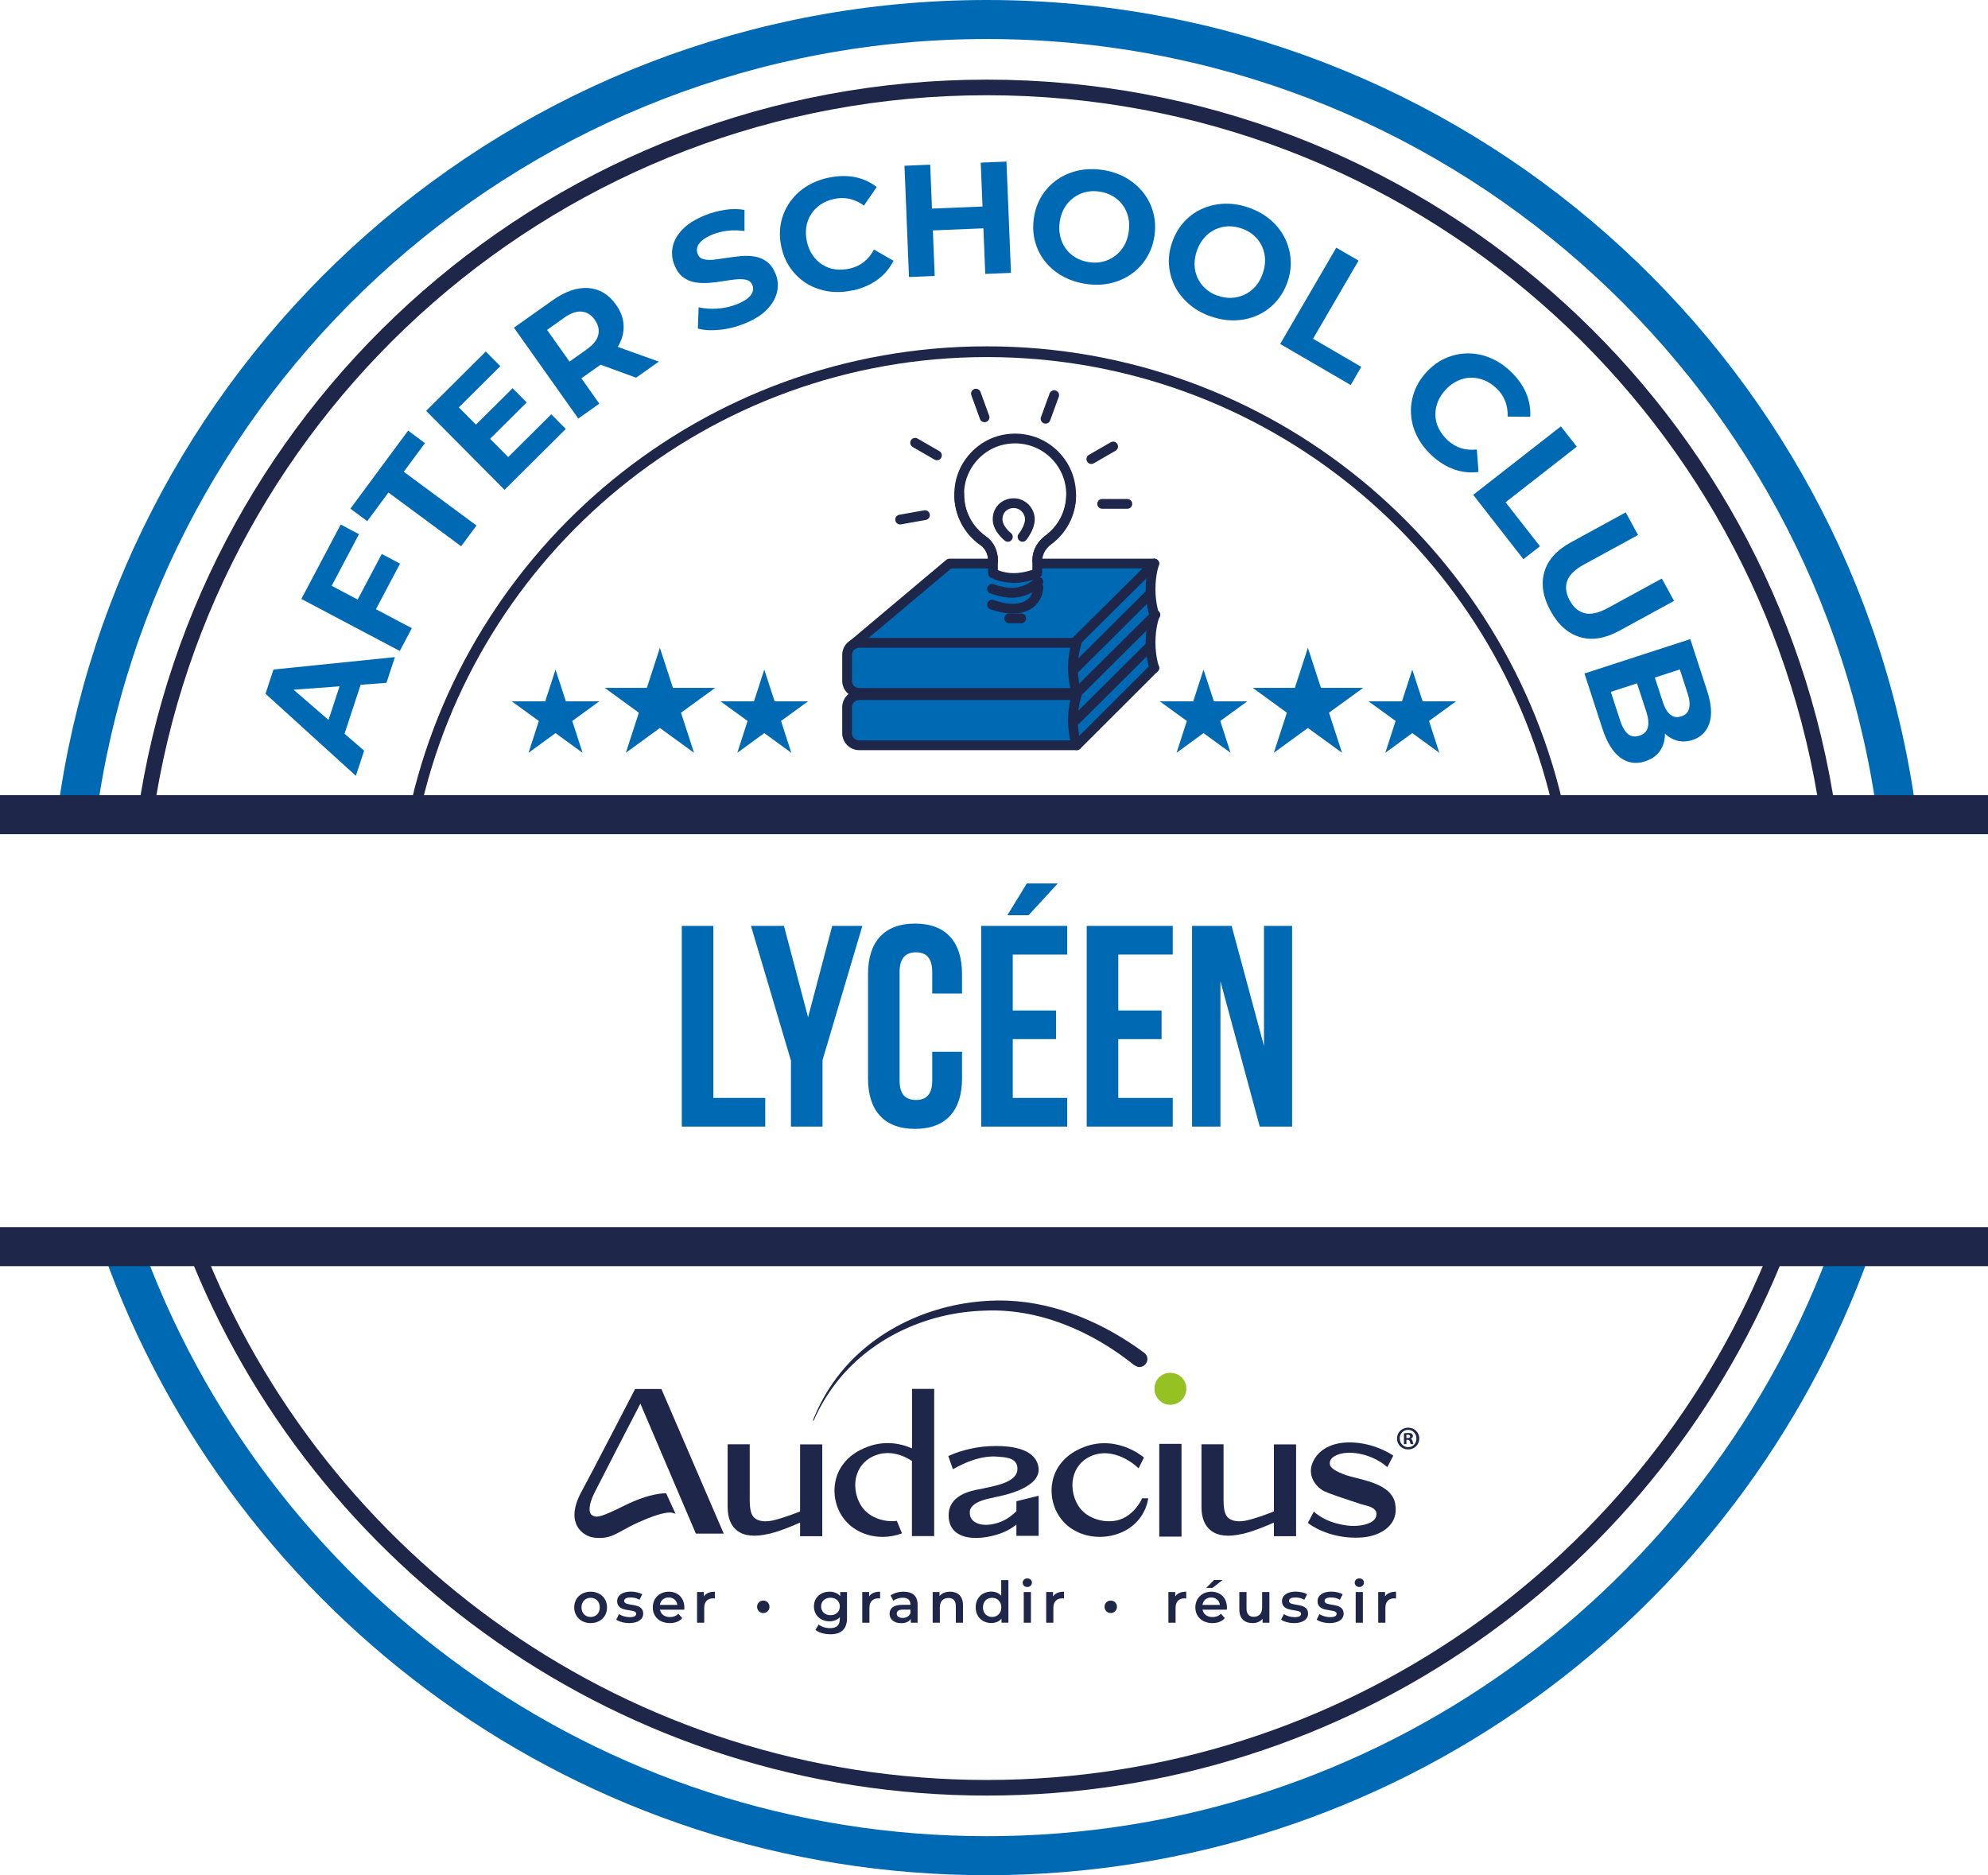<svg xmlns="http://www.w3.org/2000/svg" id="Calque_1" data-name="Calque 1" viewBox="0 0 224.17 211.46"><defs><style>      .cls-1, .cls-2 {        stroke-width: 4.4px;      }      .cls-1, .cls-2, .cls-3, .cls-4 {        stroke-miterlimit: 10;      }      .cls-1, .cls-2, .cls-3, .cls-4, .cls-5 {        fill: none;      }      .cls-1, .cls-6, .cls-3, .cls-4, .cls-5 {        stroke: #1e2749;      }      .cls-2 {        stroke: #0069b4;      }      .cls-7 {        fill: #0069b4;      }      .cls-8 {        fill: #1e2749;      }      .cls-6 {        fill: #c1d100;      }      .cls-6, .cls-5 {        stroke-linecap: round;        stroke-linejoin: round;        stroke-width: 1.1px;      }      .cls-3 {        stroke-width: 1.21px;      }      .cls-4 {        stroke-width: 1.76px;      }      .cls-9 {        fill: #95c122;      }    </style></defs><path class="cls-7" d="M130.16,63.65h-13.19v.99s-1.27.54-2.66.54-2.33-.54-2.33-.54v-.99h-4.92l-10.81,9.09-.08.05c-.39.24-.65.67-.65,1.15v2.95c0,.75.61,1.35,1.35,1.35v.25c-.75,0-1.35.61-1.35,1.35v2.95c0,.75.61,1.35,1.35,1.35h24.55s8.74-8.72,8.74-8.72c0,0-.42-1.14-.42-2.88s.42-2.88.42-2.88v-.25s-.42-1.14-.42-2.88.42-2.88.42-2.88Z"></path><g><polygon class="cls-7" points="147.48 73.05 148.95 77.57 153.71 77.57 149.86 80.37 151.33 84.89 147.48 82.09 143.64 84.89 145.11 80.37 141.26 77.57 146.01 77.57 147.48 73.05"></polygon><g><polygon class="cls-7" points="135.71 75.51 136.88 79.09 140.64 79.09 137.6 81.3 138.76 84.89 135.71 82.67 132.67 84.89 133.83 81.3 130.78 79.09 134.55 79.09 135.71 75.51"></polygon><polygon class="cls-7" points="159.25 75.51 160.42 79.09 164.18 79.09 161.14 81.3 162.3 84.89 159.25 82.67 156.21 84.89 157.37 81.3 154.32 79.09 158.09 79.09 159.25 75.51"></polygon></g></g><g><polygon class="cls-7" points="74.41 73.05 75.88 77.57 80.64 77.57 76.79 80.37 78.26 84.89 74.41 82.09 70.57 84.89 72.04 80.37 68.19 77.57 72.94 77.57 74.41 73.05"></polygon><g><polygon class="cls-7" points="62.64 75.51 63.81 79.09 67.57 79.09 64.53 81.3 65.69 84.89 62.64 82.67 59.6 84.89 60.76 81.3 57.71 79.09 61.48 79.09 62.64 75.51"></polygon><polygon class="cls-7" points="86.18 75.51 87.35 79.09 91.11 79.09 88.07 81.3 89.23 84.89 86.18 82.67 83.14 84.89 84.3 81.3 81.25 79.09 85.02 79.09 86.18 75.51"></polygon></g></g><path class="cls-2" d="M8.67,91.87C15.44,41.24,58.8,2.2,111.28,2.2s95.84,39.04,102.61,89.67"></path><path class="cls-2" d="M208.79,140.58c-14.31,40.03-52.57,68.68-97.52,68.68S28.07,180.61,13.76,140.58"></path><path class="cls-4" d="M16.4,91.87C23.12,45.49,63.04,9.86,111.28,9.86s88.16,35.63,94.87,82.01"></path><path class="cls-4" d="M200.62,140.58c-13.94,35.71-48.69,61.02-89.34,61.02s-75.39-25.3-89.34-61.02"></path><path class="cls-3" d="M46.67,91.87c6.37-29.83,32.88-52.21,64.61-52.21s58.24,22.37,64.61,52.21"></path><g><g><g><path class="cls-8" d="M90.22,170.44c-.38.15-1.67.66-2.88.97-.96.25-1.76.17-2.24-.22-.39-.32-.56-.92-.56-2.07v-6.25h-2.49v7.05c0,1.22.35,2.11,1.04,2.66.81.64,2.02.76,3.61.38h.04c1.39-.34,2.89-1,3.48-1.27v1.54h2.5v-10.35h-2.5v7.57Z"></path><path class="cls-8" d="M128.73,169.08s-.89,1.96-2.82,2.38c-1.45.31-3.14-.22-4.03-1.27-.79-.94-1.13-2.34-.86-3.56.24-1.08.92-1.93,1.91-2.39,2.71-1.26,5.26,1.16,5.29,1.18l.17.16.6-1.21-.1-.09s-3.36-2.87-7.42-.76c-1.51.78-2.51,2.06-2.8,3.59-.3,1.55.13,3.19,1.15,4.38,1.01,1.18,2.57,1.82,4.19,1.82.85,0,1.72-.18,2.53-.54,2.54-1.15,2.88-3.51,2.9-3.61l.03-.2h-.69s-.05.1-.05.1Z"></path><rect class="cls-8" x="130.72" y="162.82" width="2.51" height="10.46"></rect><path class="cls-8" d="M112.08,168.85c1.25-.22,5.29-1.11,5.03-3.33-.14-1.12-1.08-2.46-4.79-2.46-.98,0-1.94.1-2.85.3-.91.2-1.71.46-2.39.77l-.15.07.52,1.48.22-.12c1.01-.57,3-1.49,4.9-1.29.06,0,.13.01.21.02.99.06,1.91.26,1.95,1.3.05,1.44-2.14,1.9-3.6,2.2-.18.04-.35.07-.5.11-.06.01-.13.03-.22.04-.94.18-3.45.65-3.44,2.95,0,.86.3,1.52.89,1.95.58.43,1.37.59,2.2.59.79,0,1.6-.15,2.31-.36.87-.26,1.61-.64,2.24-1.15v1.27h2.51v-4.52s-2.51.62-2.51.62v1.12c-.63.61-1.38,1.19-2.6,1.45-.86.18-1.61.09-2.11-.24-.28-.18-.46-.44-.51-.72-.06-.29-.08-.6.14-.92.34-.5,1.2-.87,2.56-1.11Z"></path><path class="cls-8" d="M143.65,170.44c-.38.15-1.67.66-2.88.97-.96.25-1.76.17-2.24-.22-.39-.32-.56-.92-.56-2.07v-6.25h-2.49v7.05c0,1.22.35,2.11,1.04,2.66.81.64,2.02.76,3.61.38h.04c1.39-.34,2.89-1,3.48-1.27v1.54h2.5v-10.35h-2.5v7.57Z"></path><path class="cls-8" d="M157.33,169.57c-.36-1.88-2.6-2.45-4.41-2.91-.53-.13-1.02-.26-1.39-.4-1.45-.57-1.67-.95-1.56-1.45.12-.55,1.09-1.07,2.51-.98,2.31.15,3.77,1.46,3.78,1.47l.17.15.68-1.3-.13-.09c-.08-.05-1.96-1.32-4.55-1.4-2.2-.07-3.82.78-4.44,2.33-.6,1.49.46,2.77,1.4,3.2.66.3,2.01.74,3.09,1.1.4.13.75.25,1,.33.08.03.18.05.3.08.7.17,1.44.4,1.43,1.03,0,.3-.12.55-.36.75-.62.53-1.94.68-2.93.55-2.1-.28-3.03-1.01-3.5-1.34-.14-.1-.27-.23-.27-.23l-.14.26-.53,1.01.11.09c.09.07,2.07,1.58,5.26,1.58.28,0,.58-.01.88-.04,1.03-.09,2.38-.53,3.12-1.51.48-.63.64-1.41.47-2.29Z"></path></g><path class="cls-8" d="M160.04,162.21c0,.69-.54,1.24-1.25,1.24s-1.26-.54-1.26-1.24.56-1.22,1.26-1.22,1.25.54,1.25,1.22ZM157.84,162.21c0,.54.4.98.95.98s.93-.43.93-.97-.39-.98-.94-.98-.95.44-.95.98ZM158.59,162.85h-.28v-1.22c.11-.02.27-.04.47-.04.23,0,.34.04.42.09.07.05.12.15.12.27,0,.13-.1.24-.25.28h0c.12.06.19.15.22.31.04.19.06.26.09.31h-.31s-.06-.16-.1-.3c-.02-.13-.1-.19-.25-.19h-.13v.49ZM158.6,162.16h.13c.16,0,.28-.05.28-.18,0-.11-.08-.19-.26-.19-.07,0-.13,0-.16.01v.35Z"></path><path class="cls-9" d="M133.25,155.33c.34.34.52.76.52,1.26s-.17.92-.52,1.28c-.34.36-.78.54-1.3.54s-.91-.18-1.26-.54c-.34-.36-.51-.78-.51-1.28s.17-.91.51-1.26c.34-.34.76-.52,1.26-.52.52,0,.95.17,1.3.52Z"></path></g><g><path class="cls-8" d="M64.75,181.26c0-1.04.78-1.77,1.85-1.77s1.85.73,1.85,1.77-.77,1.77-1.85,1.77-1.85-.74-1.85-1.77ZM67.63,181.26c0-.66-.44-1.08-1.03-1.08s-1.03.42-1.03,1.08.44,1.08,1.03,1.08,1.03-.42,1.03-1.08Z"></path><path class="cls-8" d="M69.49,182.64l.31-.62c.31.2.77.34,1.21.34.51,0,.73-.14.73-.38,0-.66-2.15-.04-2.15-1.42,0-.65.59-1.08,1.53-1.08.46,0,.99.11,1.3.3l-.31.62c-.33-.19-.66-.26-1-.26-.5,0-.73.16-.73.39,0,.7,2.15.08,2.15,1.43,0,.65-.6,1.07-1.58,1.07-.58,0-1.16-.17-1.47-.39Z"></path><path class="cls-8" d="M77.15,181.52h-2.73c.1.51.52.83,1.13.83.39,0,.7-.12.94-.38l.44.5c-.31.37-.8.56-1.4.56-1.17,0-1.92-.74-1.92-1.77s.76-1.77,1.8-1.77,1.76.71,1.76,1.79c0,.06,0,.16-.01.24ZM74.41,180.98h1.97c-.07-.5-.45-.84-.98-.84s-.91.34-.99.84Z"></path><path class="cls-8" d="M80.61,179.49v.77c-.07-.01-.13-.02-.19-.02-.62,0-1.01.36-1.01,1.07v1.68h-.81v-3.46h.77v.5c.23-.36.66-.54,1.24-.54Z"></path><path class="cls-8" d="M85.37,181.19c0-.41.32-.7.7-.7s.7.29.7.7-.33.71-.7.71-.7-.29-.7-.71Z"></path><path class="cls-8" d="M95.51,179.53v2.93c0,1.26-.66,1.83-1.87,1.83-.65,0-1.3-.17-1.69-.49l.36-.61c.31.25.8.41,1.28.41.77,0,1.11-.35,1.11-1.05v-.18c-.29.31-.7.46-1.16.46-1,0-1.76-.67-1.76-1.68s.76-1.66,1.76-1.66c.49,0,.92.16,1.2.5v-.46h.77ZM94.7,181.15c0-.58-.44-.98-1.05-.98s-1.06.39-1.06.98.44.99,1.06.99,1.05-.4,1.05-.99Z"></path><path class="cls-8" d="M99.24,179.49v.77c-.07-.01-.13-.02-.19-.02-.62,0-1.01.36-1.01,1.07v1.68h-.81v-3.46h.77v.5c.23-.36.66-.54,1.24-.54Z"></path><path class="cls-8" d="M103.47,180.96v2.03h-.77v-.42c-.2.3-.57.47-1.09.47-.79,0-1.3-.43-1.3-1.04s.39-1.03,1.45-1.03h.9v-.05c0-.47-.29-.75-.87-.75-.39,0-.79.13-1.05.34l-.32-.59c.37-.28.91-.43,1.47-.43,1,0,1.58.47,1.58,1.47ZM102.66,181.91v-.4h-.84c-.55,0-.7.21-.7.46,0,.29.25.48.66.48s.74-.18.88-.54Z"></path><path class="cls-8" d="M108.59,181.01v1.98h-.81v-1.88c0-.62-.31-.91-.83-.91-.58,0-.97.35-.97,1.04v1.75h-.81v-3.46h.77v.45c.27-.32.69-.49,1.2-.49.83,0,1.45.47,1.45,1.52Z"></path><path class="cls-8" d="M113.71,178.18v4.8h-.78v-.45c-.27.33-.68.49-1.15.49-1.01,0-1.76-.7-1.76-1.77s.75-1.77,1.76-1.77c.45,0,.85.15,1.12.47v-1.77h.81ZM112.91,181.26c0-.66-.45-1.08-1.04-1.08s-1.03.42-1.03,1.08.45,1.08,1.03,1.08,1.04-.42,1.04-1.08Z"></path><path class="cls-8" d="M115.32,178.47c0-.27.22-.48.52-.48s.52.2.52.47c0,.28-.21.5-.52.5s-.52-.21-.52-.49ZM115.44,179.53h.81v3.46h-.81v-3.46Z"></path><path class="cls-8" d="M119.98,179.49v.77c-.07-.01-.13-.02-.19-.02-.62,0-1.01.36-1.01,1.07v1.68h-.81v-3.46h.77v.5c.23-.36.66-.54,1.24-.54Z"></path><path class="cls-8" d="M124.55,181.19c0-.41.32-.7.7-.7s.7.29.7.7-.33.71-.7.71-.7-.29-.7-.71Z"></path><path class="cls-8" d="M133.76,179.49v.77c-.07-.01-.13-.02-.19-.02-.62,0-1.01.36-1.01,1.07v1.68h-.81v-3.46h.77v.5c.23-.36.66-.54,1.24-.54Z"></path><path class="cls-8" d="M138.33,181.52h-2.73c.1.51.52.83,1.13.83.39,0,.7-.12.94-.38l.44.5c-.31.37-.8.56-1.4.56-1.16,0-1.92-.74-1.92-1.77s.76-1.77,1.8-1.77,1.76.71,1.76,1.79c0,.06,0,.16-.01.24ZM135.59,180.98h1.97c-.07-.5-.45-.84-.98-.84s-.91.34-.99.84ZM136.72,179.06h-.7l.88-.89h.96l-1.13.89Z"></path><path class="cls-8" d="M143.14,179.53v3.46h-.77v-.44c-.26.32-.67.48-1.12.48-.89,0-1.5-.48-1.5-1.53v-1.97h.81v1.86c0,.63.3.93.81.93.57,0,.95-.35.95-1.04v-1.75h.81Z"></path><path class="cls-8" d="M144.46,182.64l.31-.62c.31.2.77.34,1.21.34.51,0,.73-.14.73-.38,0-.66-2.15-.04-2.15-1.42,0-.65.59-1.08,1.53-1.08.46,0,.99.11,1.3.3l-.31.62c-.33-.19-.66-.26-1-.26-.5,0-.73.16-.73.39,0,.7,2.15.08,2.15,1.43,0,.65-.6,1.07-1.58,1.07-.58,0-1.16-.17-1.47-.39Z"></path><path class="cls-8" d="M148.47,182.64l.31-.62c.31.2.77.34,1.21.34.51,0,.73-.14.73-.38,0-.66-2.15-.04-2.15-1.42,0-.65.59-1.08,1.53-1.08.46,0,.99.11,1.3.3l-.31.62c-.33-.19-.66-.26-1-.26-.5,0-.73.16-.73.39,0,.7,2.15.08,2.15,1.43,0,.65-.6,1.07-1.58,1.07-.58,0-1.16-.17-1.47-.39Z"></path><path class="cls-8" d="M152.76,178.47c0-.27.22-.48.52-.48s.52.2.52.47c0,.28-.22.5-.52.5s-.52-.21-.52-.49ZM152.87,179.53h.81v3.46h-.81v-3.46Z"></path><path class="cls-8" d="M157.42,179.49v.77c-.07-.01-.13-.02-.19-.02-.62,0-1.01.36-1.01,1.07v1.68h-.81v-3.46h.77v.5c.23-.36.66-.54,1.24-.54Z"></path></g><path class="cls-8" d="M102.84,156.61v6.72c-1.41-.62-3.5-1.03-5.85.19-1.51.78-2.51,2.06-2.8,3.59-.3,1.55.13,3.19,1.15,4.38,1.01,1.18,2.57,1.82,4.19,1.82.73,0,1.47-.13,2.18-.4l-.58-1.41c-1.38.19-2.91-.34-3.74-1.32-.79-.94-1.13-2.34-.86-3.56.24-1.08.92-1.93,1.91-2.39,1.7-.79,3.31-.18,4.39.51v8.48h2.51v-16.6h-2.51Z"></path><path class="cls-8" d="M127.93,153.97c-4.76-3.83-10.79-6.48-16.99-6.17-6.21.19-12.42,2.91-16.38,7.79-1.13,1.39-2.08,2.94-2.8,4.59,0,.02-.04.03-.06.02-.02,0-.03-.03-.02-.06.66-1.69,1.55-3.29,2.64-4.75,4.44-5.94,12.01-8.99,19.33-8.72,5.59.24,10.92,2.58,15.38,5.88.93.75-.14,2.13-1.1,1.4h0Z"></path><path class="cls-8" d="M74.58,156.63h-2.96l-.05.09c-.05.1-5.28,10.2-5.95,11.4-1.12,2-.92,3.25-.55,3.95.46.88,1.35,1.27,1.97,1.33.21.02.41.03.59.03,1.03,0,1.65-.34,2.59-.86.47-.26,1-.55,1.7-.87,2.95-1.34,3.72-1.14,3.89-1.11s.37.12.37.12l-1.06-2.31s-1.65-.15-4.77,1.41c-2.54,1.27-2.93,1.25-3.27,1.19-.17-.03-.4-.14-.5-.34-.13-.25-.25-.9.46-2.34.32-.66,4.29-8.35,5.17-10.04l6.21,14.55.05.11h3.14l-6.98-16.2-.05-.11Z"></path></g><g><path class="cls-7" d="M40.12,87.48l-10.18-9.25.9-2.73,13.69-1.4-.95,2.9-11.97.89.36-1.09,9.09,7.85-.93,2.83ZM38.44,83.98l-1.85-1.42,2.02-6.14,2.34-.06-2.51,7.62Z"></path><path class="cls-7" d="M45.08,73.41l-11.1-5.87,4.44-8.39,2.06,1.09-3.08,5.82,9.04,4.78-1.36,2.57ZM42.29,68.89l-2.06-1.09,2.82-5.33,2.06,1.09-2.82,5.33Z"></path><path class="cls-7" d="M52,61.6l-8.2-6.06-2.39,3.23-1.9-1.41,6.51-8.8,1.9,1.41-2.39,3.23,8.2,6.06-1.73,2.34Z"></path><path class="cls-7" d="M56.9,55.24l-8.85-8.91,6.73-6.69,1.64,1.65-4.68,4.65,5.57,5.6,4.85-4.82,1.64,1.65-6.9,6.86ZM55.1,49.64l-1.59-1.6,4.29-4.26,1.59,1.6-4.29,4.26Z"></path><path class="cls-7" d="M65.21,47.2l-7.26-10.25,4.38-3.1c1.43-1.01,2.77-1.46,4.02-1.37,1.26.1,2.3.73,3.12,1.89.54.76.82,1.55.85,2.35.03.81-.18,1.59-.64,2.36-.46.76-1.14,1.47-2.06,2.12l-3.12,2.21.32-1.79,2.76,3.9-2.37,1.68ZM65.01,41.89l-1.84-.37,2.99-2.12c.73-.52,1.17-1.06,1.3-1.64.14-.57,0-1.14-.39-1.69-.4-.57-.89-.88-1.48-.93-.58-.06-1.24.17-1.97.69l-2.99,2.12.26-1.87,4.12,5.81ZM71.73,42.59l-5.2-1.9,2.53-1.79,5.23,1.88-2.56,1.81Z"></path><path class="cls-7" d="M83.98,36.48c-.93.38-1.87.62-2.83.71-.96.1-1.77.05-2.46-.14l.09-2.4c.64.15,1.35.2,2.12.15s1.51-.22,2.21-.5c.53-.22.94-.44,1.22-.68.28-.24.47-.48.54-.73.08-.25.07-.5-.03-.74-.13-.31-.35-.51-.67-.59-.32-.08-.7-.1-1.15-.06-.45.05-.93.11-1.46.2s-1.06.16-1.6.2c-.54.04-1.07.02-1.56-.06-.5-.08-.95-.27-1.36-.57-.41-.3-.74-.76-.99-1.38-.27-.67-.34-1.34-.2-2.04s.5-1.35,1.1-1.97c.59-.62,1.44-1.15,2.54-1.6.73-.3,1.49-.5,2.27-.62.78-.12,1.51-.11,2.19.01v2.38c-.67-.09-1.31-.1-1.91-.03-.6.07-1.17.21-1.69.42-.52.21-.92.45-1.21.7-.28.26-.46.51-.52.76-.07.25-.05.51.06.76.12.3.34.49.66.57.32.08.7.1,1.14.05.44-.05.93-.12,1.46-.2.53-.08,1.06-.15,1.6-.2.54-.05,1.06-.04,1.56.05.5.08.95.27,1.36.57.41.3.74.75.99,1.36.27.65.33,1.33.18,2.02-.15.69-.51,1.35-1.1,1.98-.59.63-1.44,1.17-2.55,1.62Z"></path><path class="cls-7" d="M96.19,32.73c-.94.21-1.86.26-2.74.13-.88-.13-1.68-.41-2.41-.84-.72-.44-1.34-1-1.85-1.7-.51-.69-.86-1.5-1.07-2.42-.21-.92-.23-1.81-.08-2.65.16-.85.47-1.62.94-2.33.47-.71,1.07-1.31,1.81-1.8.73-.49,1.58-.85,2.54-1.06,1.06-.24,2.06-.27,3-.1.94.17,1.78.55,2.53,1.13l-1.44,2.09c-.53-.38-1.08-.64-1.64-.76-.57-.12-1.15-.12-1.76.02-.57.13-1.08.34-1.51.64-.44.3-.79.66-1.06,1.09-.27.43-.45.91-.53,1.43s-.06,1.07.07,1.66c.13.58.35,1.09.65,1.53.3.44.67.79,1.1,1.06s.9.45,1.42.52,1.07.05,1.64-.08c.61-.14,1.14-.38,1.6-.74.46-.36.84-.83,1.15-1.41l2.2,1.27c-.42.84-1.02,1.55-1.79,2.12s-1.7.97-2.77,1.22Z"></path><path class="cls-7" d="M102.5,31.24l-.51-12.55,2.9-.12.51,12.55-2.9.12ZM104.98,25.99l-.1-2.46,6.13-.25.1,2.46-6.13.25ZM111.1,30.89l-.51-12.55,2.9-.12.51,12.55-2.9.12Z"></path><path class="cls-7" d="M122.41,32.01c-.98-.15-1.86-.45-2.65-.9s-1.44-1.01-1.96-1.68c-.52-.67-.89-1.43-1.1-2.26-.22-.83-.25-1.71-.11-2.63s.44-1.75.9-2.48c.46-.73,1.04-1.33,1.74-1.82.7-.48,1.49-.82,2.37-1.01.88-.19,1.8-.21,2.77-.06.98.15,1.86.45,2.63.9s1.42,1.01,1.94,1.68c.52.67.89,1.42,1.11,2.25.22.83.26,1.71.12,2.64-.14.92-.45,1.75-.91,2.48-.46.73-1.04,1.34-1.74,1.82-.7.48-1.48.82-2.35,1.01-.87.19-1.79.21-2.76.06ZM122.77,29.56c.56.09,1.08.07,1.58-.05.5-.12.95-.33,1.36-.63.41-.3.75-.68,1.02-1.13.27-.45.45-.98.54-1.57.09-.59.08-1.14-.04-1.66-.12-.51-.33-.98-.62-1.38-.29-.41-.66-.74-1.11-1.01-.44-.26-.94-.44-1.5-.52-.56-.09-1.08-.07-1.58.05-.5.12-.95.33-1.36.63-.41.3-.75.68-1.02,1.13s-.45.98-.54,1.57c-.09.58-.07,1.13.05,1.65.12.52.33.99.62,1.39.29.41.66.74,1.11,1.01.44.26.94.44,1.5.52Z"></path><path class="cls-7" d="M136.43,35.65c-.93-.34-1.74-.81-2.41-1.41-.68-.6-1.21-1.28-1.58-2.04-.37-.76-.58-1.57-.63-2.43-.05-.86.09-1.73.42-2.6.32-.87.78-1.62,1.38-2.25.59-.62,1.28-1.1,2.07-1.43.79-.33,1.63-.51,2.53-.52s1.81.15,2.73.49c.93.34,1.73.81,2.4,1.4.67.59,1.19,1.27,1.56,2.03.37.76.59,1.57.64,2.43.05.86-.08,1.73-.41,2.61-.32.88-.79,1.62-1.39,2.25-.6.63-1.29,1.1-2.07,1.43s-1.61.5-2.51.52c-.89.01-1.8-.15-2.72-.49ZM137.27,33.32c.53.2,1.05.29,1.56.27.51-.02,1-.13,1.46-.34.46-.21.87-.51,1.23-.9.35-.39.64-.87.84-1.43.21-.56.3-1.11.29-1.63s-.13-1.02-.33-1.48c-.21-.46-.5-.86-.88-1.21-.38-.35-.84-.62-1.36-.81-.53-.19-1.05-.28-1.56-.27-.51.02-1,.13-1.46.34-.46.21-.87.51-1.23.91s-.64.87-.84,1.43c-.2.55-.3,1.09-.29,1.63.01.53.12,1.03.33,1.49s.5.86.88,1.21c.38.35.84.62,1.36.81Z"></path><path class="cls-7" d="M144.36,38.78l6.32-10.85,2.51,1.46-5.13,8.81,5.44,3.17-1.19,2.05-7.95-4.63Z"></path><path class="cls-7" d="M161.41,51.32c-.71-.66-1.26-1.39-1.65-2.19-.39-.8-.61-1.62-.65-2.47-.05-.84.08-1.67.37-2.48.29-.81.76-1.56,1.4-2.25.65-.69,1.36-1.21,2.15-1.55.79-.34,1.61-.52,2.46-.53.85,0,1.69.15,2.5.49.82.33,1.59.83,2.3,1.5.8.74,1.39,1.55,1.77,2.43.38.88.55,1.78.49,2.73l-2.54-.02c.02-.65-.08-1.25-.3-1.79-.22-.54-.55-1.02-1.01-1.44-.43-.4-.89-.7-1.38-.89-.49-.19-.99-.28-1.49-.27s-1,.14-1.48.36-.92.55-1.33.99c-.41.44-.71.9-.9,1.4-.19.49-.28.99-.26,1.5.02.51.14,1,.37,1.47.23.47.56.91.98,1.31.45.42.96.73,1.51.91.55.18,1.16.23,1.81.16l.19,2.53c-.94.12-1.85.03-2.76-.29-.9-.32-1.76-.86-2.56-1.61Z"></path><path class="cls-7" d="M166.11,55.81l9.9-7.73,1.79,2.29-8.03,6.27,3.88,4.96-1.87,1.46-5.66-7.26Z"></path><path class="cls-7" d="M174.84,68.89c-.85-1.56-1.09-3.03-.7-4.38.39-1.36,1.39-2.48,3.01-3.36l6.17-3.37,1.39,2.55-6.08,3.32c-1.05.57-1.69,1.2-1.92,1.88-.23.68-.13,1.41.3,2.19s.98,1.25,1.68,1.43c.7.18,1.57-.02,2.62-.59l6.08-3.32,1.38,2.52-6.17,3.37c-1.62.88-3.1,1.12-4.45.71-1.35-.41-2.46-1.39-3.31-2.96Z"></path><path class="cls-7" d="M178.66,75.95l11.94-3.88,1.9,5.84c.49,1.5.57,2.72.25,3.66s-.95,1.56-1.88,1.87c-.63.2-1.22.23-1.78.07s-1.05-.46-1.48-.92c-.42-.45-.75-1.03-.97-1.72l.81.1c.24.75.34,1.46.28,2.12-.06.66-.27,1.23-.64,1.71-.37.48-.91.83-1.6,1.06-1.02.33-1.95.19-2.79-.43s-1.51-1.72-2.02-3.29l-2.01-6.18ZM181.64,78.02l1.05,3.23c.23.72.53,1.22.88,1.52.35.29.79.36,1.3.19.5-.16.81-.47.94-.92.12-.45.07-1.03-.16-1.75l-1.12-3.43,2.01-.65.96,2.95c.22.67.5,1.15.85,1.43.35.28.76.35,1.24.19.47-.15.76-.44.87-.88s.07-.99-.15-1.66l-.89-2.75-7.78,2.53Z"></path></g><line class="cls-1" y1="91.87" x2="224.17" y2="91.87"></line><line class="cls-1" y1="140.58" x2="224.17" y2="140.58"></line><g><path class="cls-7" d="M76.88,104.41h3.56v19.4h5.85v3.23h-9.41v-22.63Z"></path><path class="cls-7" d="M89.17,119.54l-4.49-15.13h3.72l2.72,10.31,2.72-10.31h3.4l-4.49,15.13v7.5h-3.56v-7.5Z"></path><path class="cls-7" d="M108.48,118.6v3.01c0,3.62-1.81,5.69-5.3,5.69s-5.3-2.07-5.3-5.69v-11.77c0-3.62,1.81-5.69,5.3-5.69s5.3,2.07,5.3,5.69v2.2h-3.36v-2.42c0-1.62-.71-2.23-1.84-2.23s-1.84.61-1.84,2.23v12.22c0,1.62.71,2.2,1.84,2.2s1.84-.58,1.84-2.2v-3.23h3.36Z"></path><path class="cls-7" d="M114.2,113.95h4.88v3.23h-4.88v6.63h6.14v3.23h-9.7v-22.63h9.7v3.23h-6.14v6.3ZM119.28,99.62l-3.3,3.59h-2.39l2.2-3.59h3.49Z"></path><path class="cls-7" d="M126.1,113.95h4.88v3.23h-4.88v6.63h6.14v3.23h-9.7v-22.63h9.7v3.23h-6.14v6.3Z"></path><path class="cls-7" d="M137.62,110.65v16.39h-3.2v-22.63h4.46l3.65,13.55v-13.55h3.17v22.63h-3.65l-4.43-16.39Z"></path></g><g><path class="cls-5" d="M121.41,78.14h-24.54c-.75,0-1.35-.61-1.35-1.35v-2.95c0-.75.61-1.35,1.35-1.35h24.54s-.42,1.12-.42,2.82.42,2.82.42,2.82Z"></path><path class="cls-5" d="M121.41,84.04h-24.54c-.75,0-1.35-.61-1.35-1.35v-2.95c0-.75.61-1.35,1.35-1.35h24.54s-.42,1.12-.42,2.82.42,2.82.42,2.82Z"></path><line class="cls-5" x1="121.23" y1="75.38" x2="129.73" y2="66.92"></line><line class="cls-5" x1="121.29" y1="78.27" x2="130.29" y2="69.33"></line><line class="cls-5" x1="121.36" y1="81.15" x2="129.74" y2="72.82"></line><line class="cls-5" x1="121.42" y1="84.04" x2="130.16" y2="75.31"></line><g><path class="cls-5" d="M120.78,55.76c0-3.93-3.59-7.02-7.67-6.17-2.47.52-4.43,2.57-4.86,5.06-.44,2.59.7,4.96,2.61,6.29.72.5,1.11,1.37,1.11,2.25v1.45s.94.54,2.33.54,2.66-.54,2.66-.54v-1.48c0-.94.5-1.77,1.26-2.33,1.55-1.15,2.56-2.99,2.56-5.07Z"></path><line class="cls-5" x1="117.9" y1="47.22" x2="118.87" y2="44.56"></line><line class="cls-5" x1="123.06" y1="51.77" x2="125.52" y2="50.35"></line><line class="cls-5" x1="124.28" y1="56.82" x2="127.12" y2="56.82"></line><line class="cls-5" x1="104.3" y1="58.09" x2="101.5" y2="58.59"></line><line class="cls-5" x1="105.65" y1="51.35" x2="103.19" y2="49.93"></line><line class="cls-5" x1="111.02" y1="47.06" x2="110.05" y2="44.39"></line></g><path class="cls-5" d="M113.65,60.54s-1.16-.88-1.16-1.98.82-1.82,1.82-1.82h0c1.01,0,1.82.85,1.82,1.82s-.83,1.98-.83,1.98"></path><polyline class="cls-5" points="121.16 72.49 130.16 63.55 117.09 63.55"></polyline><path class="cls-5" d="M130.16,63.55s-.42,1.14-.42,2.88.42,2.88.42,2.88"></path><path class="cls-5" d="M130.16,69.56s-.42,1.14-.42,2.88.42,2.88.42,2.88"></path><path class="cls-5" d="M111.86,66.4s1.27.47,2.28.45c1.86-.04,2.95-1.24,2.95-1.24"></path><path class="cls-5" d="M111.86,68.19s1.27.45,2.28.45c2.95,0,2.95-2.41,2.95-2.41"></path><polyline class="cls-5" points="96.25 72.64 107.06 63.55 111.86 63.55"></polyline><line class="cls-5" x1="113.8" y1="69.73" x2="115.15" y2="69.73"></line></g><g><path class="cls-6" d="M110.87,61.04c.72.5,1.11,1.37,1.11,2.25v-.1c0-.88-.38-1.75-1.11-2.25-1.66-1.15-2.73-3.08-2.7-5.26-.06,2.22,1.02,4.19,2.7,5.36Z"></path><path class="cls-6" d="M118.23,60.83c-.75.56-1.26,1.39-1.26,2.33v.1c0-.94.5-1.77,1.26-2.33,1.55-1.15,2.56-2.99,2.56-5.07,0-.02,0-.03,0-.05-.02,2.06-1.01,3.88-2.55,5.02Z"></path></g></svg>